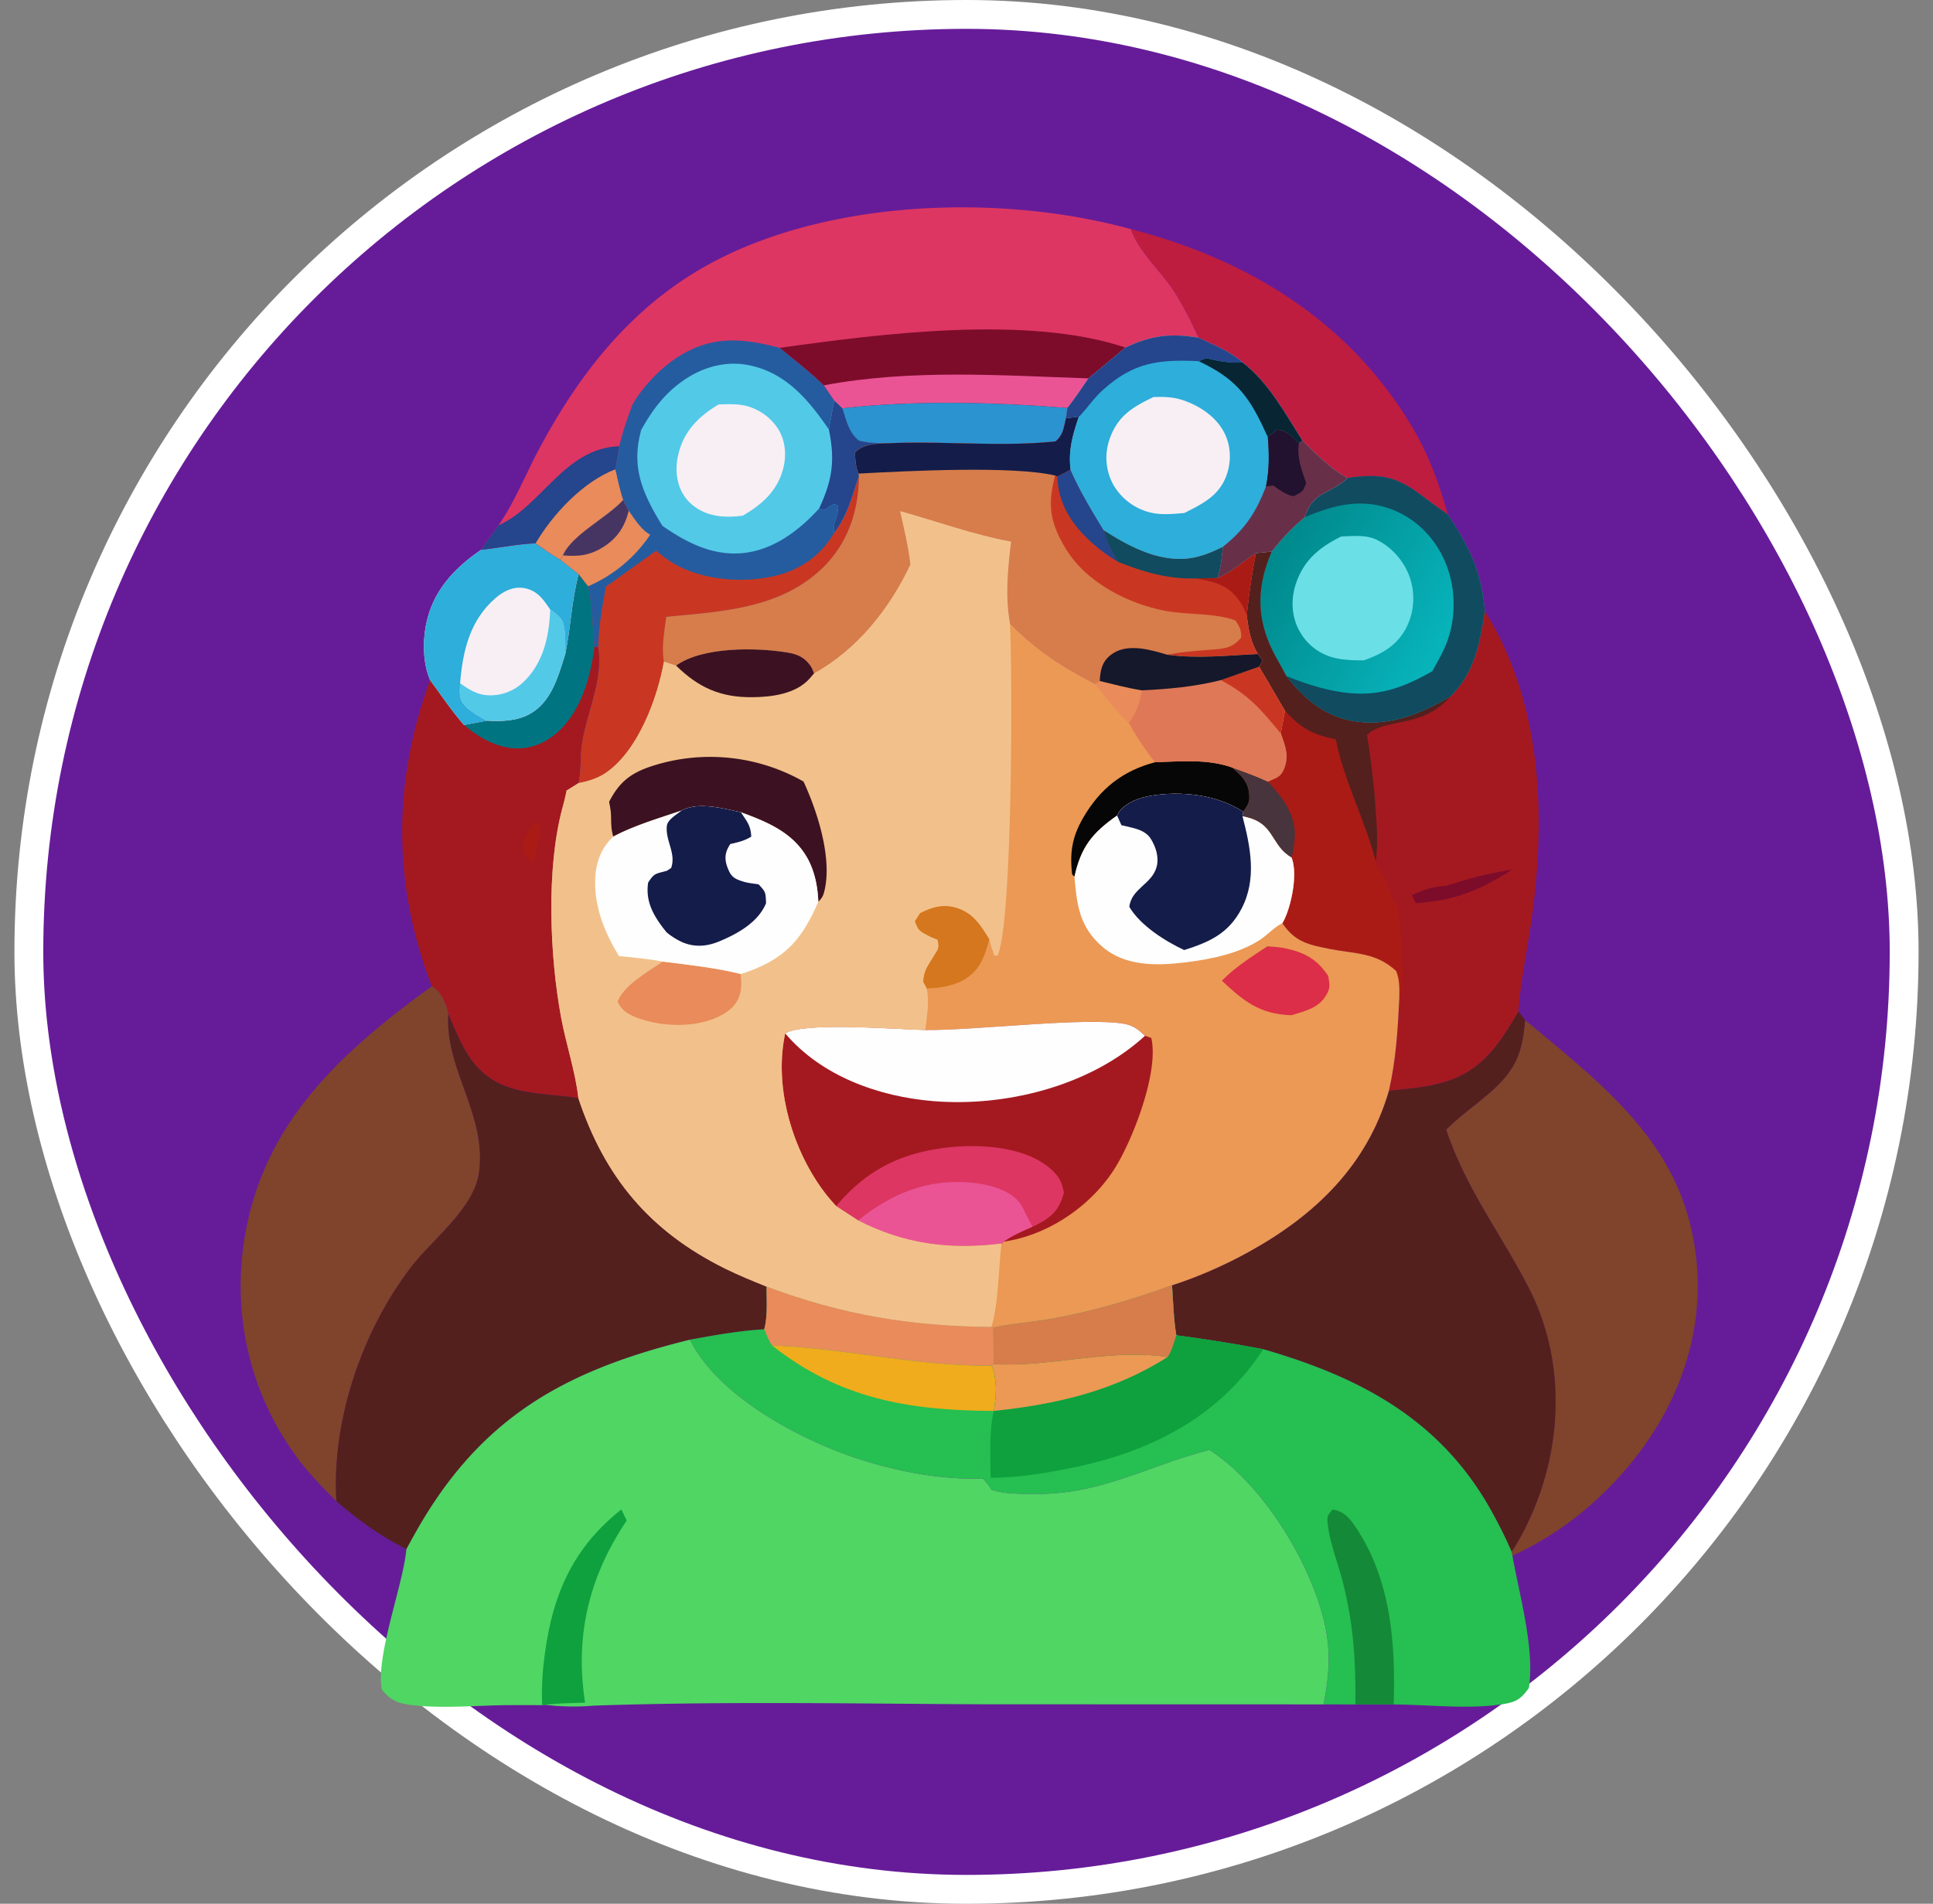 <svg width="67" height="66" fill="none" xmlns="http://www.w3.org/2000/svg"><rect width="100%" height="100%" fill="#808080" stroke="none"/><rect x="1" y=".5" width="65" height="65" rx="32.5" fill="#661C99"/><rect x="1" y=".5" width="65" height="65" rx="32.5" stroke="#fff"/><path d="M39.2 7.944c4.053 1.046 7.55 3.183 9.732 6.832.59.99.94 1.963 1.255 3.067-.318-.222-.624-.45-.934-.683-.89-.668-1.455-.743-2.542-.588-.566-.295-1.11-.853-1.568-1.298-.6-.94-1.177-2.02-2.072-2.709-.442-.388-.996-.604-1.524-.853-.268-.564-.535-1.127-.88-1.649-.436-.66-1.233-1.384-1.467-2.119Z" fill="#BE1D3F"/><path d="M14.968 34.19c.306.17.456.512.552.841.01.038.013.078.02.117-.003.08-.007.159-.008.238-.002 1.819 1.34 3.342 1.07 5.266-.173 1.246-1.604 2.299-2.354 3.277-1.7 2.217-2.757 5.317-2.589 8.114-.492-.489-.967-.975-1.378-1.535-1.617-2.21-2.242-4.903-1.802-7.604.653-4.006 3.372-6.448 6.489-8.715Zm37.892 1.172c2.874 2.398 5.603 4.447 5.953 8.455.231 2.634-.75 5.121-2.448 7.107-1.096 1.281-2.409 2.307-3.942 3.011l-.03-.142c.035-.05.073-.098.105-.15 1.635-2.703 1.944-6.18.486-9.005-.982-1.904-2.162-3.409-2.858-5.474.424-.426.929-.787 1.388-1.175.964-.814 1.25-1.377 1.346-2.627Z" fill="#7F442B"/><path d="M16.673 19.063c.638-.068 1.242-.197 1.89-.226.282.188.57.406.865.57l.629.497.328.42c.177.714.139 1.37.223 2.084l.127.027c.197 1.077-.377 2.232-.552 3.297-.077.47-.026.956-.13 1.416l-.416.26-.027.14c-.032.157-.075.312-.117.467-.567 2.118-.438 5.12-.044 7.257.17.92.497 1.88.599 2.8-.85-.146-1.778-.114-2.585-.442-1.118-.454-1.487-1.452-1.923-2.482-.007-.04-.01-.08-.02-.117-.096-.33-.245-.672-.552-.842-1.364-3.519-1.357-7.094-.06-10.61-.239-.552-.258-1.268-.153-1.854.213-1.196.95-1.996 1.918-2.662Z" fill="#A41920"/><path d="m18.568 28.472.144.158a4.302 4.302 0 0 1-.25 1.302c-.218-.174-.264-.307-.353-.567.046-.39.227-.595.459-.893Z" fill="#AA1B16"/><path d="m20.057 19.904.328.42c.177.714.14 1.37.223 2.084-.144 1.127-.508 2.412-1.465 3.125-.461.343-1.018.489-1.585.375-.564-.112-1.04-.41-1.475-.774l.793-.15c.483.03 1.008.017 1.445-.21.794-.412 1.026-1.328 1.277-2.115.189-.922.211-1.828.46-2.755Z" fill="#017482"/><path d="M16.672 19.063c.638-.068 1.243-.197 1.89-.226.283.188.57.406.866.57l.629.497c-.248.926-.271 1.833-.46 2.755-.25.787-.482 1.704-1.276 2.115-.438.227-.962.24-1.446.21l-.793.15c-.423-.487-.79-1.035-1.173-1.554-.24-.553-.26-1.269-.155-1.855.214-1.196.95-1.996 1.918-2.662Z" fill="#F8EFF4"/><path d="M19.07 21.129c.322.237.452.305.5.714.032.267.025.547.028.817-.25.787-.482 1.703-1.276 2.114-.438.227-.962.24-1.446.211-.229-.125-.502-.276-.695-.452-.284-.259-.248-.494-.232-.847.289.207.579.396.946.416a1.65 1.65 0 0 0 1.26-.47c.689-.668.881-1.588.915-2.503Z" fill="#53C9E8"/><path d="M16.672 19.063c.638-.068 1.243-.197 1.89-.226.283.188.57.406.866.57l.629.497c-.248.926-.27 1.833-.46 2.755-.003-.27.004-.549-.028-.816-.048-.409-.178-.477-.5-.715-.228-.332-.425-.634-.85-.73-.394-.09-.758.087-1.048.34-.891.776-1.132 1.834-1.223 2.948-.016.352-.052.588.232.847.193.175.466.327.695.452l-.793.15c-.423-.488-.79-1.036-1.173-1.555-.24-.553-.26-1.269-.155-1.855.214-1.196.95-1.996 1.918-2.662Z" fill="#2DAEDB"/><path d="m52.63 35.06.23.302c-.098 1.25-.383 1.813-1.347 2.627-.46.388-.964.75-1.388 1.175.696 2.065 1.876 3.57 2.858 5.474 1.458 2.826 1.149 6.302-.486 9.004-.032.053-.07.101-.106.151-.2-.472-.432-.93-.68-1.379-1.753-3.185-4.541-4.662-7.924-5.639a52.883 52.883 0 0 0-3.014-.483c-.098-.565-.109-1.159-.15-1.732a15.413 15.413 0 0 0 2.654-1.155c2.314-1.276 4.118-3.012 4.867-5.6.626-.056 1.273-.11 1.88-.285 1.34-.384 1.947-1.33 2.606-2.46ZM11.66 52.043c-.168-2.797.889-5.898 2.588-8.114.75-.978 2.181-2.03 2.355-3.277.269-1.924-1.072-3.447-1.07-5.266 0-.08.005-.159.007-.238.436 1.03.806 2.028 1.923 2.482.807.328 1.735.296 2.585.443.915 2.748 2.48 4.618 5.092 5.909.466.23.948.427 1.43.62 0 .483.044 1.014-.08 1.482-.873.05-1.715.204-2.574.36-4.028.997-6.925 2.46-9.17 6.105-.233.377-.447.766-.659 1.155-.897-.448-1.673-1.004-2.428-1.661Z" fill="#54201D"/><path d="M46.71 16.572c1.087-.154 1.652-.08 2.543.589.309.232.616.46.933.682.752 1.132 1.166 1.98 1.281 3.345 1.92 3.065 2.106 6.822 1.67 10.323-.147 1.172-.424 2.376-.506 3.549-.66 1.13-1.267 2.076-2.607 2.46-.607.174-1.253.23-1.88.285.24-1.05.306-2.104.358-3.176.004-.344.022-.64-.11-.966-.701-.648-1.403-.589-2.277-.76-.752-.147-1.23-.242-1.665-.898.024-.046.051-.091.074-.139.253-.542.457-1.575.248-2.131-.398-.237-.487-.48-.74-.848-.247-.36-.539-.506-.966-.588l.025-.156c.174-.253.242-.327.204-.652-.05-.43-.286-.607-.577-.878.416.15.83.295 1.23.484.248-.125.422-.138.54-.404.208-.466.065-.822-.097-1.268l.146-.78-.896-1.531.122-.215-.16-.224c-.266-.448-.321-.824-.39-1.336a23.18 23.18 0 0 1 .317-2.164l.552-.055c.351-.448.694-.82 1.133-1.183.164-.46.327-.66.761-.888.212-.11.407-.206.593-.358l.141-.12Z" fill="#A41920"/><path d="M50.119 30.711c.769-.245 1.493-.447 2.294-.56-1.144.725-1.972 1.071-3.34 1.16l-.14-.284c.416-.178.73-.3 1.186-.316Z" fill="#7D0C2B"/><path d="m43.53 19.175.552-.056c-.478 1.101-.548 2.131-.06 3.249.124.282.283.546.43.815.046.084.089.17.134.254.653.831 1.403 1.457 2.486 1.586 1.17.14 2.23-.307 3.215-.89-1.003 1.16-2.27.726-2.907 1.353.123.688.195 1.377.265 2.071.052.771.145 1.55.04 2.318-.373-1.446-1.096-2.773-1.389-4.238-.806-.17-1.202-.376-1.759-.992l-.896-1.531.121-.215-.16-.224c-.266-.448-.32-.825-.389-1.336.073-.732.175-1.442.316-2.164Z" fill="#54201D"/><path d="M44.538 24.645c.556.616.953.821 1.759.992.292 1.465 1.016 2.793 1.389 4.238.125.351.024.149.184.37.25.35.32.932.586 1.228.077.52.123 1.002.105 1.526.027.442.148 1.228-.06 1.63.005-.344.023-.64-.109-.966-.701-.648-1.403-.589-2.277-.76-.752-.147-1.23-.242-1.665-.898.024-.046.051-.091.074-.139.253-.542.457-1.576.248-2.131-.398-.237-.487-.48-.74-.848-.247-.36-.539-.506-.966-.588l.025-.156c.174-.254.242-.327.204-.652-.05-.43-.286-.607-.577-.878.416.15.83.295 1.23.484.248-.125.422-.138.54-.404.208-.466.065-.822-.097-1.268l.147-.78Z" fill="#AA1B16"/><path d="M42.718 26.612c.416.151.83.296 1.23.485.49.532.95 1.108.933 1.874a4.298 4.298 0 0 1-.11.764c-.397-.237-.486-.481-.739-.848-.247-.36-.539-.506-.966-.588l.025-.156c.174-.254.242-.327.204-.652-.05-.43-.286-.607-.577-.879Z" fill="#48343C"/><path d="M46.71 16.572c1.086-.154 1.65-.08 2.542.589.31.232.616.46.933.682.752 1.132 1.166 1.98 1.282 3.345-.188 1.129-.337 2.094-1.18 2.945-.984.583-2.045 1.03-3.216.89-1.082-.13-1.833-.754-2.486-1.586-.044-.084-.088-.17-.134-.254-.147-.27-.306-.533-.429-.815-.488-1.118-.418-2.148.06-3.249.35-.447.693-.82 1.132-1.182.165-.46.328-.66.762-.888.21-.11.407-.206.592-.358l.142-.12Z" fill="url(#a)"/><path d="M46.489 18.599c.377-.013.821-.063 1.175.091.523.227.97.72 1.172 1.249a2.24 2.24 0 0 1-.057 1.75c-.316.666-.837.965-1.505 1.204-.336 0-.67-.004-.998-.082a1.871 1.871 0 0 1-1.213-.898c-.298-.503-.331-1.125-.147-1.674.275-.824.82-1.266 1.573-1.64Z" fill="#6BDFE6"/><path d="M46.71 16.572c1.086-.154 1.65-.08 2.542.589.309.232.616.46.933.682.752 1.132 1.166 1.98 1.282 3.345-.189 1.129-.337 2.094-1.181 2.945-.984.583-2.044 1.03-3.215.89-1.083-.13-1.833-.754-2.486-1.586.384.155.769.296 1.17.402 1.558.414 2.536.208 3.893-.57.135-.249.277-.495.397-.75.432-.917.45-2.042.071-2.98-.335-.83-.976-1.514-1.81-1.854-1.074-.437-2.07-.19-3.092.252.164-.46.327-.66.761-.888.212-.111.407-.207.593-.358l.141-.12Z" fill="#104B60"/><path d="M34.436 46.023c.648-.146 1.35-.185 2.01-.303 1.453-.26 2.788-.66 4.177-1.16.042.573.053 1.167.15 1.732a53.72 53.72 0 0 1 3.015.483c3.382.977 6.17 2.454 7.924 5.639.248.45.48.907.68 1.38l.03.141c.24 1.35.782 3.244.57 4.586-.252.35-.413.478-.847.55-1.212.202-2.609.025-3.84.02H46.98l-1.102-.003c.184-.95.259-1.762.053-2.727-.457-2.13-2.152-4.91-4.008-6.094-2.16.547-3.76 1.563-6.092 1.525-.496-.008-.993.013-1.467-.145-.077-.146-.19-.264-.293-.392-1.458.056-3.056-.257-4.435-.72-1.973-.66-4.756-2.15-5.72-4.091.859-.156 1.701-.31 2.574-.36.125-.468.08-1 .08-1.482 2.64.987 4.982 1.374 7.798 1.401l.068.02Z" fill="#26BF51"/><path d="M46.98 59.09c.018-1.525-.068-2.8-.444-4.277-.156-.608-.426-1.28-.506-1.898-.04-.32-.048-.344.16-.582.395.063.576.281.797.609 1.223 1.81 1.391 4.041 1.317 6.148H46.98Z" fill="#148938"/><path d="M26.758 46.644c2.557.097 5.037.731 7.614.702.2.5.164 1.043.073 1.569-2.933-.015-5.34-.416-7.687-2.271Z" fill="#F0AC1C"/><path d="M26.57 44.603c2.64.986 4.981 1.373 7.797 1.4l.068.02.004 1.272-.066.051c-2.578.03-5.057-.605-7.614-.702-.118-.161-.19-.379-.27-.56.125-.468.08-1 .08-1.481Z" fill="#E98B5A"/><path d="M34.435 46.023c.648-.146 1.35-.185 2.01-.303 1.454-.26 2.789-.66 4.178-1.16.042.573.052 1.167.15 1.732 1.012.136 2.012.29 3.014.483-1.49 2.29-3.794 3.497-6.419 4.065-.962.208-2.048.39-3.032.394-.001-.766-.06-1.569.11-2.32.09-.525.127-1.068-.073-1.568l.066-.05-.004-1.273Z" fill="#0EA13E"/><path d="M34.439 47.295c2.018.105 4.02-.55 6.03-.249-1.852 1.18-3.86 1.642-6.024 1.869.091-.526.128-1.068-.072-1.569l.066-.05Z" fill="#EB9954"/><path d="M34.436 46.023c.648-.146 1.35-.185 2.01-.303 1.454-.26 2.788-.66 4.177-1.16.043.573.053 1.167.15 1.732-.085.249-.15.54-.303.754-2.01-.302-4.012.354-6.03.25l-.004-1.273Z" fill="#D67D4B"/><path d="M23.916 46.444c.963 1.941 3.746 3.43 5.72 4.092 1.379.462 2.976.776 4.434.72.104.127.216.245.293.39.474.159.971.139 1.467.146 2.333.038 3.933-.977 6.092-1.525 1.856 1.184 3.552 3.965 4.008 6.095.206.964.13 1.777-.053 2.726l-11.715-.003c-4.52-.02-9.075-.109-13.59.047a8.3 8.3 0 0 1-1.69-.03l-.09.013-1.059-.002c-1.12.002-2.299.127-3.411.005-.502-.055-.764-.146-1.086-.54-.216-1.099.663-3.45.825-4.667l.026-.207c.212-.389.426-.778.658-1.155 2.245-3.644 5.143-5.108 9.17-6.105Z" fill="#4FD663"/><path d="m21.536 52.33.187.384c-1.308 1.948-1.804 3.993-1.443 6.313-.464.02-.938.02-1.397.075l-.091.013a9.366 9.366 0 0 1 .045-1.378c.243-2.238.89-3.967 2.7-5.407Z" fill="#0EA13E"/><path d="M17.282 18.209c.546-.788.916-1.715 1.363-2.564 1.36-2.58 3.136-4.88 5.703-6.357 4.156-2.392 10.316-2.593 14.851-1.344.235.735 1.03 1.459 1.467 2.12.345.521.612 1.084.88 1.648.528.25 1.082.465 1.523.853.896.69 1.473 1.768 2.073 2.709.457.445 1.002 1.003 1.568 1.298-.047.04-.093.08-.141.119-.186.151-.382.247-.593.358-.434.228-.597.427-.761.888a7.357 7.357 0 0 0-1.133 1.182l-.553.056a23.143 23.143 0 0 0-.316 2.164c.069.511.123.888.389 1.336-1.047.048-2.106.168-3.148.023-.564-.167-1.333-.4-1.876-.046-.325.212-.42.475-.452.842-.004.038-.004.077-.005.115l-.161.095c-1.157-.588-2.038-1.168-2.953-2.092-.17-.963-.076-1.871.04-2.836-1.314-.24-2.566-.7-3.848-1.06.135.615.288 1.227.357 1.853-.712 1.52-1.846 2.953-3.339 3.775-.037-.09-.074-.198-.133-.276-.213-.29-.45-.39-.794-.447-1.085-.18-2.947-.203-3.856.454l-.421-.14c-.226 1.29-.914 3.134-2.045 3.878-.267.175-.602.279-.915.335.104-.46.053-.946.13-1.416.175-1.065.749-2.22.552-3.297l-.127-.027c-.084-.714-.046-1.37-.223-2.083l-.328-.42-.628-.498c-.296-.164-.584-.382-.866-.57-.648.029-1.252.158-1.89.226.195-.29.404-.571.61-.854Z" fill="#DD3663"/><path d="M17.282 18.209c1.496-.655 2.274-2.675 4.185-2.74l-.134.799c.082.358.153.716.27 1.065-.556.618-1.782 1.205-2.09 1.922l-.084.152c-.296-.164-.584-.382-.866-.57-.648.029-1.252.158-1.89.226.195-.29.404-.571.61-.854Z" fill="#25458C"/><path d="M18.564 18.837c.596-1.014 1.648-2.142 2.77-2.569.081.358.153.717.27 1.065-.557.618-1.782 1.205-2.091 1.922l-.084.152c-.296-.164-.583-.382-.865-.57Z" fill="#E98B5A"/><path d="M27.021 12.06c3.485-.488 8.6-1.15 11.992-.01l-1.282 1.068c-.24.34-.47.704-.733 1.026l-.05.357c-.09.345-.082.557-.357.8-1.795.194-3.651 0-5.458.053-.46.008-.913.04-1.362-.081-.353-.266-.437-.715-.574-1.117l-.284-.268-.36-.528c-.48-.466-1.015-.877-1.532-1.3Z" fill="#7D0C2B"/><path d="M28.553 13.36c3.003-.57 6.14-.344 9.178-.242-.24.34-.47.704-.733 1.026-2.483-.2-5.321-.274-7.801.012l-.284-.268-.36-.528Z" fill="#EA5495"/><path d="M29.196 14.156c2.48-.286 5.318-.213 7.801-.012l-.05.357c-.09.345-.082.557-.358.8-1.794.194-3.65 0-5.457.053-.461.008-.913.04-1.362-.081-.353-.266-.437-.715-.574-1.117Z" fill="#2B93D0"/><path d="M21.93 14.005c.408-.667 1.02-1.313 1.695-1.711 1.136-.673 2.19-.556 3.396-.235.517.424 1.052.835 1.531 1.301l.36.528.284.268c.137.402.221.851.574 1.117.45.122.902.089 1.363.082-.5.031-1.16-.042-1.502.34.016.262.027.479.125.724l.016.067c-.006 1.209-.38 2.35-1.262 3.204-1.47 1.423-3.502 1.508-5.417 1.695-.064.511-.17 1.038-.08 1.55-.227 1.29-.914 3.134-2.045 3.878-.267.176-.602.28-.915.336.103-.46.053-.947.13-1.416.175-1.066.748-2.22.552-3.298l-.127-.027c-.084-.714-.046-1.37-.223-2.083l-.328-.42-.629-.498.084-.152c.31-.717 1.534-1.304 2.09-1.922-.116-.348-.188-.707-.27-1.065l.135-.8c.113-.507.282-.976.463-1.463Z" fill="#255C9F"/><path d="m21.602 17.333.19.375c.219.299.416.644.744.83a4.935 4.935 0 0 1-2.151 1.787l-.328-.42-.629-.498.084-.152c.31-.717 1.535-1.304 2.09-1.922Z" fill="#E98B5A"/><path d="m21.603 17.333.19.375c-.14.548-.381.934-.867 1.246-.47.302-.869.347-1.413.301.309-.717 1.534-1.304 2.09-1.922Z" fill="#463563"/><path d="M29.772 16.486c-.005 1.209-.38 2.35-1.262 3.204-1.47 1.423-3.502 1.508-5.417 1.695-.064.511-.17 1.037-.08 1.55-.227 1.29-.914 3.134-2.045 3.878-.267.176-.602.28-.915.335.104-.46.053-.946.13-1.415.175-1.066.749-2.22.552-3.298.006-.709.145-1.398.264-2.095l1.742-1.247c.188.154.373.3.58.426 1.02.613 2.508.72 3.644.42.822-.216 1.519-.719 1.943-1.46.458-.596.633-1.287.864-1.993Z" fill="#C93722"/><path d="M22.227 14.902c.376-.674.79-1.237 1.429-1.69.67-.475 1.485-.716 2.302-.551 1.288.26 2.067 1.204 2.77 2.226l.184-.999.284.268c.137.402.22.851.574 1.117.45.122.901.089 1.362.082-.499.03-1.16-.042-1.502.34.017.262.028.478.125.724l.016.067c-.23.706-.406 1.396-.864 1.994a.97.97 0 0 1 .054-.463c.056-.162.08-.27.092-.44-.044-.097-.006-.046-.16-.105l-.32.203-.186-.042c-.743.821-1.719 1.535-2.875 1.555-.957.016-1.785-.427-2.549-.956a11.11 11.11 0 0 1-.257-.429c-.549-.978-.786-1.802-.48-2.9Z" fill="#53C9E8"/><path d="m28.914 13.888.283.268c.137.402.221.851.574 1.117.45.122.901.089 1.362.082-.498.03-1.16-.042-1.502.34.017.262.028.478.125.724l.017.067c-.23.706-.407 1.397-.865 1.994a.971.971 0 0 1 .054-.463c.057-.162.08-.27.092-.44-.043-.097-.005-.046-.16-.105l-.32.203-.185-.042c.464-.99.561-1.669.34-2.746l.185-.999Z" fill="#25458C"/><path d="M24.902 14.024c.299-.015.642-.024.934.04a1.89 1.89 0 0 1 1.108.765c.27.405.325.916.21 1.384-.192.788-.73 1.269-1.405 1.662-.305.047-.65.054-.954-.003-.426-.08-.84-.316-1.08-.682-.275-.42-.317-.93-.209-1.411.184-.82.701-1.335 1.396-1.755Z" fill="#F8EFF4"/><path d="M39.012 12.05c.9-.42 1.562-.506 2.533-.338.528.25 1.082.465 1.524.853.895.69 1.473 1.768 2.073 2.709.457.445 1.001 1.003 1.568 1.298l-.141.119c-.186.151-.382.247-.593.358-.434.228-.597.427-.762.888a7.348 7.348 0 0 0-1.133 1.182l-.552.056a23.138 23.138 0 0 0-.316 2.164c.068.512.123.888.389 1.336-1.048.048-2.106.169-3.149.023-.564-.167-1.333-.4-1.876-.046-.324.212-.419.475-.452.842-.003.038-.003.077-.005.115l-.16.095c-1.157-.588-2.038-1.167-2.954-2.092-.17-.963-.076-1.871.04-2.836-1.313-.24-2.565-.7-3.848-1.06.136.615.289 1.227.358 1.853-.712 1.52-1.847 2.953-3.34 3.775-.036-.09-.074-.198-.132-.276-.214-.29-.45-.39-.795-.447-1.084-.18-2.947-.203-3.855.454l-.422-.14c-.09-.512.017-1.039.08-1.55 1.916-.187 3.947-.272 5.418-1.695.882-.853 1.256-1.995 1.262-3.205l-.016-.066c-.098-.246-.109-.462-.125-.724.342-.382 1.003-.31 1.502-.34 1.806-.053 3.662.14 5.457-.054.276-.243.267-.455.358-.8l.05-.357c.262-.322.493-.685.733-1.026l1.281-1.069Z" fill="#D67D4B"/><path d="m36.949 14.501.444-.059c-.214.65-.37 1.156-.285 1.847l-.466.24-.07-.042c-1.45-.35-5.193-.157-6.816-.068-.097-.245-.108-.462-.125-.724.343-.382 1.003-.309 1.502-.34 1.807-.053 3.663.14 5.458-.054.275-.243.267-.455.358-.8Z" fill="#141C4A"/><path d="M37.106 16.289c.334.752.717 1.384 1.143 2.086.904.584 2.008 1.172 3.126.955.35-.068.702-.218 1.017-.378-.049.36-.068.744-.197 1.084.42-.148.938-.615 1.334-.861a23.14 23.14 0 0 0-.316 2.164c.068.511.123.888.388 1.336-1.047.048-2.105.168-3.148.023.55-.105 1.067-.138 1.62-.182.43-.034.657-.078.943-.404.02-.269-.051-.375-.19-.6-.757-.28-1.732-.183-2.543-.356-1.281-.274-2.673-1.003-3.361-2.164-.542-.914-.61-1.505-.352-2.505l.071.041.465-.24Z" fill="#C93722"/><path d="M42.195 20.036c.421-.148.939-.614 1.334-.861a23.14 23.14 0 0 0-.316 2.164 2.023 2.023 0 0 0-.219-.452c-.417-.622-.865-.71-1.575-.832l.776-.019Z" fill="#AA1B16"/><path d="M37.108 16.289c.333.752.717 1.384 1.143 2.086.13.415.266.738.503 1.103a5.52 5.52 0 0 1-.881-.64c-.715-.638-1.179-1.337-1.23-2.31l.465-.24Z" fill="#25458C"/><path d="M38.25 18.375c.904.584 2.008 1.172 3.126.955.35-.068.702-.218 1.017-.378-.049.36-.068.744-.197 1.084l-.777.018c-.98.017-1.769-.223-2.666-.575a4.216 4.216 0 0 1-.502-1.104Z" fill="#104B60"/><path d="M39.012 12.05c.899-.42 1.562-.506 2.533-.338.528.25 1.082.465 1.524.853.895.69 1.473 1.768 2.073 2.709.456.445 1.001 1.003 1.567 1.298l-.14.119c-.187.151-.382.247-.594.358-.433.228-.596.427-.761.888a7.348 7.348 0 0 0-1.133 1.182l-.552.056c-.396.247-.914.713-1.334.86.13-.34.148-.723.197-1.083-.315.16-.668.31-1.017.378-1.118.217-2.222-.37-3.126-.955-.426-.702-.81-1.334-1.143-2.086-.083-.691.072-1.197.286-1.847l-.444.059.05-.357c.262-.322.493-.685.733-1.026l1.28-1.069Z" fill="#2DAEDB"/><path d="m41.548 12.521.254-.105c.442.102.813.178 1.267.15.896.689 1.473 1.767 2.073 2.708l-.125.094c-.275-.26-.363-.423-.745-.472l-.327.255-.127-.267c-.565-1.223-1.046-1.783-2.27-2.363Z" fill="#072533"/><path d="M39.012 12.05c.9-.42 1.562-.506 2.533-.338.528.25 1.082.465 1.524.853-.455.029-.826-.047-1.268-.15l-.253.106c-1.377-.065-2.253.033-3.323 1-.3.27-.521.6-.793.894-.011.012-.027.018-.04.027l-.444.059.05-.357c.262-.322.493-.685.733-1.026l1.28-1.069Z" fill="#25458C"/><path d="m43.944 15.15.328-.254c.382.05.47.212.745.472l.125-.094c.457.445 1.001 1.003 1.568 1.298l-.141.119c-.186.151-.382.247-.593.358-.434.228-.597.427-.762.888a7.353 7.353 0 0 0-1.133 1.182l-.552.056c-.396.247-.913.713-1.334.86.13-.34.148-.723.197-1.083.763-.61 1.141-1.18 1.488-2.087.12-.596.112-1.11.064-1.714Z" fill="#673048"/><path d="m43.945 15.15.327-.254c.383.05.47.212.745.472-.005.063-.012.125-.014.187-.015.417.14.799.27 1.189-.113.323-.13.299-.438.462-.288-.069-.462-.201-.7-.374l-.255.033c.12-.596.112-1.11.065-1.714Z" fill="#221230"/><path d="M39.98 13.766c.341-.015.68-.005 1.007.103.585.193 1.165.575 1.45 1.136.235.463.248 1.006.069 1.49-.258.697-.828.974-1.456 1.29-.41.034-.832.082-1.235-.032a2.041 2.041 0 0 1-1.227-.95 1.948 1.948 0 0 1-.12-1.602c.276-.781.795-1.094 1.512-1.435Z" fill="#F8EFF4"/><path d="M31.198 17.717c1.282.36 2.535.818 3.848 1.06-.116.964-.21 1.872-.04 2.835.916.925 1.797 1.504 2.953 2.093l.161-.096c.002-.038.002-.077.005-.115.033-.367.128-.63.452-.842.543-.354 1.312-.121 1.876.046 1.043.146 2.101.025 3.148-.023l.16.224-.12.215.896 1.53-.146.781c.161.445.304.801.097 1.267-.118.267-.292.28-.54.405-.4-.189-.815-.334-1.23-.485.29.272.526.45.576.88.038.324-.03.397-.204.65l-.025.157c.428.082.719.228.966.588.253.367.343.611.74.848.21.555.005 1.589-.248 2.131-.022.048-.05.093-.074.139.436.655.914.75 1.665.898.875.171 1.576.112 2.278.76.131.327.113.621.109.966-.052 1.072-.117 2.126-.358 3.176-.749 2.588-2.552 4.324-4.866 5.6-.84.463-1.744.86-2.655 1.155-1.39.5-2.724.9-4.178 1.16-.66.118-1.361.157-2.01.303l-.067-.02c-2.816-.027-5.158-.414-7.798-1.4-.482-.194-.964-.39-1.43-.621-2.612-1.29-4.177-3.16-5.092-5.909-.101-.92-.43-1.88-.599-2.801-.394-2.136-.522-5.139.045-7.257.041-.155.084-.31.117-.467l.027-.14.416-.26c.313-.056.648-.16.915-.335 1.13-.744 1.818-2.588 2.044-3.878l.422.14c.908-.657 2.77-.633 3.855-.454.344.057.581.157.795.447.058.079.096.185.132.276 1.493-.822 2.628-2.254 3.34-3.774-.07-.626-.222-1.239-.358-1.853Z" fill="#EB9954"/><path d="M38.12 23.609c.484.118.967.246 1.46.324-.09.437-.175.766-.453 1.13-.45-.402-.799-.884-1.168-1.358l.161-.096Z" fill="#E98B5A"/><path d="M43.928 32.807c.198.014.396.025.59.064.69.139 1.133.38 1.52.964.03.236.088.353-.021.576-.259.528-.735.625-1.254.786-1.097-.035-1.65-.484-2.412-1.198.472-.478 1.02-.822 1.578-1.192Z" fill="#DC2E48"/><path d="M40.034 26.426c.888-.028 1.832-.122 2.684.187.291.271.527.449.577.878.038.325-.03.398-.204.652-.893-.596-2.171-.733-3.213-.553-.376.066-.798.212-1.055.512-.043.05-.069.114-.103.172-.858.6-1.25 1.087-1.477 2.12l-.081-.081c-.088-.739-.003-1.296.377-1.953.589-1.019 1.37-1.636 2.495-1.934Z" fill="#070607"/><path d="M38.12 23.609c.002-.038.002-.077.006-.115.032-.367.127-.63.452-.842.543-.354 1.312-.121 1.876.046 1.042.146 2.1.025 3.148-.023l.16.224-.121.215.896 1.53-.146.781c.162.445.304.802.097 1.267-.118.267-.292.28-.54.405-.4-.189-.814-.334-1.23-.484-.852-.309-1.796-.215-2.685-.187a10.136 10.136 0 0 1-.906-1.363c.278-.364.364-.693.453-1.13-.492-.078-.975-.206-1.46-.324Z" fill="#DF7857"/><path d="m43.64 23.114.897 1.53-.146.781c-.713-.856-1.08-1.31-2.074-1.846l1.323-.465Z" fill="#C93722"/><path d="M38.12 23.609c.002-.038.002-.077.006-.115.032-.367.127-.63.452-.842.543-.354 1.312-.121 1.876.046 1.042.146 2.1.025 3.148-.023l.16.224-.121.215-1.323.465c-.906.227-1.807.31-2.738.354-.492-.078-.975-.206-1.46-.324Z" fill="#15172A"/><path d="M38.72 28.273c.034-.057.059-.12.102-.17.258-.3.679-.448 1.055-.513 1.042-.18 2.32-.043 3.213.553l-.025.156c.428.082.72.227.967.588.252.367.342.611.739.848.21.555.005 1.589-.248 2.131-.022.048-.05.093-.074.139-.28.135-.52.412-.789.585-.741.478-1.718.67-2.588.776-.968.116-2.056.14-2.843-.527-.811-.687-.905-1.456-.987-2.446.227-1.032.619-1.518 1.477-2.12Z" fill="#FEFEFE"/><path d="M38.72 28.273c.035-.057.06-.12.103-.17.258-.3.679-.448 1.055-.513 1.042-.18 2.32-.043 3.213.553l-.025.156c.276 1.061.506 2.176-.035 3.207-.447.854-1.105 1.153-1.986 1.431-.663-.311-1.518-.85-1.901-1.496.071-.647.796-.786.95-1.405.081-.327-.034-.683-.207-.957-.17-.27-.483-.347-.78-.417l-.237-.054-.15-.335Z" fill="#141C4A"/><path d="M32.071 35.71c1.772.016 5.618-.465 6.934-.208.29.056.472.21.682.408l.217.073c.272 1.154-.61 3.436-1.211 4.436-.732 1.217-2.027 2.178-3.409 2.529a6.276 6.276 0 0 1-.5.101l-.07.061c-1.779.222-3.367.022-4.969-.803l-.761-.494a5.926 5.926 0 0 1-.674-.86c-.949-1.456-1.462-3.425-1.093-5.129.67-.407 3.845-.136 4.854-.115Z" fill="#A41920"/><path d="M28.983 41.813c1.058-1.265 2.279-1.862 3.914-2.037 1.107-.118 2.678-.023 3.545.77.282.26.363.434.434.804-.138.502-.335.776-.804 1.036a2.324 2.324 0 0 1-.283.14c-.348.157-.694.3-1.006.523l-.07.061c-1.778.222-3.367.022-4.968-.802l-.762-.495Z" fill="#DD3663"/><path d="M29.744 42.308c1.153-.924 2.39-1.443 3.904-1.31.552.049 1.29.221 1.662.66.138.164.225.4.325.588.049.094.102.186.153.28-.348.157-.694.3-1.006.523l-.07.061c-1.778.222-3.367.022-4.968-.802Z" fill="#EA5495"/><path d="M32.07 35.71c1.772.016 5.618-.465 6.934-.208.29.056.473.21.682.408l-.14.125c-1.888 1.642-4.728 2.339-7.186 2.14-1.897-.153-3.891-.866-5.144-2.35.67-.408 3.845-.137 4.855-.116Z" fill="#FEFEFE"/><path d="M31.198 17.717c1.282.36 2.535.818 3.848 1.06-.116.964-.21 1.872-.04 2.835.091 1.74.095 10.269-.422 11.51l-.118.012c-.066-.19-.133-.372-.173-.57-.15.575-.322 1.079-.863 1.398-.392.231-.86.295-1.307.311.1.464 0 .968-.053 1.436-1.01-.021-4.185-.292-4.854.115-.37 1.704.144 3.673 1.092 5.129.201.307.422.595.675.86l.761.495c1.601.824 3.19 1.024 4.968.802-.105.917-.097 2.018-.345 2.894-2.816-.028-5.158-.415-7.798-1.401-.482-.194-.964-.39-1.43-.62-2.612-1.292-4.177-3.162-5.092-5.91-.101-.92-.43-1.88-.599-2.8-.394-2.137-.522-5.14.045-7.258.041-.155.084-.31.117-.467.01-.046.018-.093.027-.14l.416-.26c.313-.056.648-.16.915-.335 1.13-.744 1.818-2.588 2.044-3.878l.422.14c.908-.657 2.77-.633 3.855-.454.344.057.581.157.795.447.058.079.096.186.132.276 1.493-.822 2.628-2.254 3.34-3.774-.07-.626-.222-1.239-.358-1.853Z" fill="#F2C18B"/><path d="m32.123 34.273-.126-.241c.033-.403.143-.508.34-.842.167-.282.234-.291.16-.612-.1-.04-.21-.08-.305-.13-.318-.165-.368-.187-.481-.51l.178-.281c.43-.217.82-.33 1.297-.173.561.185.813.608 1.107 1.08-.15.575-.322 1.079-.862 1.398-.393.231-.86.296-1.308.311Z" fill="#D5771E"/><path d="M23.434 23.075c.909-.657 2.771-.633 3.855-.454.345.057.581.157.795.447.058.079.096.185.133.276-.052.06-.102.122-.155.181-.476.534-1.31.641-1.993.646-1.102.009-1.861-.337-2.635-1.096Z" fill="#3C1222"/><path d="M22.97 33.337c.907.115 1.818.21 2.706.43.008.17.032.397.002.569-.07.4-.304.659-.654.85-.827.455-2.012.426-2.884.12-.337-.12-.572-.25-.736-.578.234-.594 1.04-1.024 1.566-1.391Z" fill="#E98B5A"/><path d="M21.256 29.002c-.09-.303-.064-.506-.082-.812-.006-.11-.04-.278-.062-.392.344-.672.736-.992 1.46-1.231a6.552 6.552 0 0 1 5.104.431c.059.031.117.064.175.096.487 1.051 1.02 2.71.709 3.852a.619.619 0 0 1-.196.314c-.02-.453-.098-.915-.288-1.33-.466-1.013-1.413-1.412-2.396-1.77-.609-.131-1.476-.374-2.059-.06-.795.272-1.619.51-2.364.902Z" fill="#3C1222"/><path d="M23.622 28.101c.583-.314 1.45-.072 2.059.059.983.358 1.93.758 2.395 1.77.191.416.269.878.288 1.33-.53 1.222-1.064 1.905-2.353 2.394-.11.041-.223.077-.334.113-.89-.22-1.8-.315-2.707-.43-.498-.099-1.014-.136-1.518-.194-.477-.784-.839-1.655-.823-2.592.01-.605.183-1.133.628-1.549.746-.392 1.57-.63 2.365-.901Z" fill="#FEFEFE"/><path d="M23.622 28.101c.582-.314 1.45-.072 2.059.059.21.325.34.452.358.845-.236.146-.457.194-.726.256-.173.26-.217.486-.103.797.124.34.235.408.568.51.158.048.354.065.515.09.256.273.24.273.26.65-.263.657-.978 1.059-1.603 1.32-.427.18-.847.223-1.284.044a2.461 2.461 0 0 1-.562-.35l-.119-.15c-.368-.487-.611-.952-.52-1.572.212-.337.26-.302.65-.412l.147-.095c.183-.515-.204-.943-.148-1.461.023-.217.344-.395.508-.531Z" fill="#141C4A"/><defs><linearGradient id="a" x1="44.37" y1="19.018" x2="49.865" y2="22.209" gradientUnits="userSpaceOnUse"><stop stop-color="#008A8D"/><stop offset="1" stop-color="#07B2B9"/></linearGradient></defs></svg>